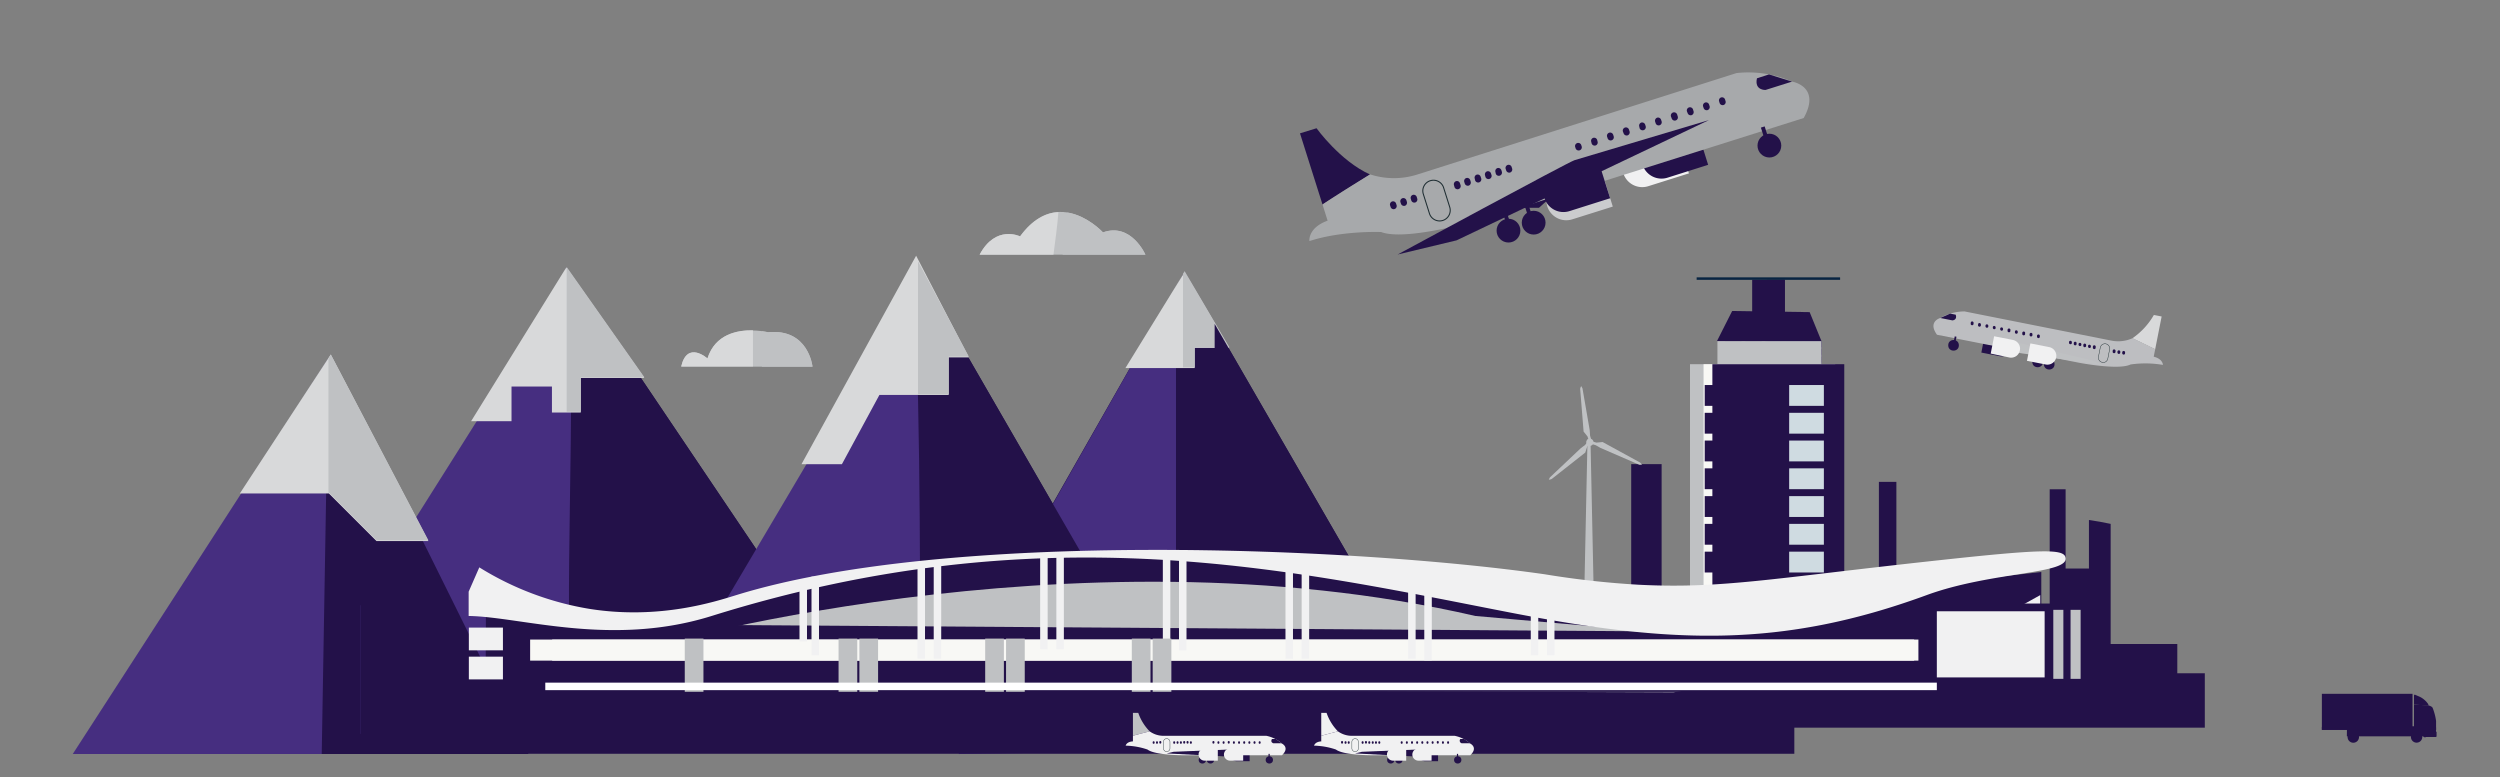 <svg id="planes" xmlns="http://www.w3.org/2000/svg" viewBox="0 0 643.33 200"><rect x="0" y="0" width="643.33" height="200" fill="#808080" stroke="none"/><defs><style>.cls-1{fill:#231149;}.cls-2{fill:#462e80;}.cls-3{fill:#d8d9da;}.cls-4{fill:#bfc1c3;}.cls-11,.cls-13,.cls-15,.cls-16,.cls-17,.cls-5,.cls-7{fill:none;}.cls-6{fill:#f8f8f5;}.cls-7{stroke:#f1f1f2;}.cls-16,.cls-7{stroke-width:1.93px;}.cls-8{fill:#f1f1f2;}.cls-9{fill:#cbccce;}.cls-10{fill:#a7a9ab;}.cls-11,.cls-13,.cls-17{stroke:#1e2d32;}.cls-11{stroke-width:0.27px;}.cls-12{fill:#bdbec1;}.cls-13{stroke-width:0.11px;}.cls-14{fill:#cfdbe1;}.cls-15{stroke:#082442;stroke-width:0.64px;}.cls-16{stroke:#fff;stroke-miterlimit:10;}.cls-17{stroke-width:0.1px;}</style></defs><title>infographic</title><polygon class="cls-1" points="94.62 188.88 145.74 68.79 226.65 188.88 94.62 188.88"/><polygon class="cls-1" points="234.75 193.06 304.84 69.97 375.29 191.94 234.75 193.06"/><polygon class="cls-1" points="20.11 194.03 85.15 91.46 135.96 194.03 20.11 194.03"/><polygon class="cls-1" points="182.49 193.56 235.75 68.71 307.83 193.56 182.49 193.56"/><path class="cls-1" d="M156.72,85.08c.72,34.58-1.88,69.32.48,103.8h69.45Z"/><path class="cls-2" d="M146.18,69.45l-2.1,5L92.74,155.86v33h54.63C144.82,149.17,148.42,109.22,146.18,69.45Z"/><path class="cls-2" d="M302.62,73.88l-55.93,98.55q0,10.81.05,21.61l55.88-.92Z"/><polygon class="cls-2" points="84.52 92.25 18.72 194.03 82.79 194.03 84.52 92.25"/><polyline class="cls-1" points="92.74 106.79 92.74 194.03 135.96 194.03"/><path class="cls-1" d="M302.62,184.54,245.27,85.2c1.21,36.1,1.43,72.24,1.47,108.37h55.88Z"/><path class="cls-2" d="M235.3,72.52,163.67,193.57h73.12C236.75,152.51,237,113.54,235.3,72.52Z"/><polygon class="cls-3" points="145.74 68.79 121.23 108.39 131.63 108.39 131.63 99.47 142.03 99.47 142.03 106.16 149.45 106.16 149.45 97.25 165.79 97.25 145.74 68.79"/><polygon class="cls-3" points="235.75 65.8 206.25 119.45 216.65 119.45 226.3 101.63 244.13 101.63 244.13 91.97 249.32 91.97 235.75 65.8"/><polygon class="cls-3" points="304.84 69.97 289.6 94.72 307.43 94.72 307.43 89.52 316.34 89.52 304.84 69.97"/><polygon class="cls-3" points="85.11 91.22 110.23 139.23 96.88 139.23 84.63 126.98 61.72 126.98 85.11 91.22"/><polygon class="cls-4" points="145.82 68.69 145.82 105.95 149.45 105.95 149.45 97.04 165.79 97.04 145.82 68.69"/><polygon class="cls-4" points="236.23 67.24 236.23 101.42 244.13 101.42 244.13 91.77 249.32 91.77 236.23 67.24"/><polygon class="cls-4" points="304.84 69.77 304.42 70.46 304.42 94.52 307.43 94.52 307.43 89.32 316.34 89.32 304.84 69.77"/><polygon class="cls-4" points="85.15 91.26 84.52 92.25 84.52 126.77 84.63 126.77 96.88 139.03 110.23 139.03 85.15 91.26"/><path class="cls-4" d="M175.29,94.35H209.1s-1-9.89-11.44-8.85c0,0-12.49-3.12-15.61,6.77C182.05,92.27,176.85,87.58,175.29,94.35Z"/><path class="cls-4" d="M252.09,65.53h42.66s-3.64-8.33-10.92-5.73c0,0-11.45-12.48-21.33,1C262.5,60.84,256.26,57.72,252.09,65.53Z"/><path class="cls-4" d="M196.06,94.35h13s-1-9.89-11.44-8.85c0,0-.61-.15-1.6-.28Z"/><path class="cls-3" d="M193.76,85c-3.94-.09-9.72.93-11.71,7.23,0,0-5.2-4.69-6.76,2.08h18.47Z"/><path class="cls-4" d="M273.44,65.53h21.31s-3.64-8.33-10.92-5.73c0,0-3.93-4.28-9.18-5.11C274.38,58.32,273.84,61.92,273.44,65.53Z"/><path class="cls-3" d="M272.36,54.58c-3.14.17-6.59,1.78-9.86,6.26,0,0-6.24-3.12-10.41,4.69h19C271.55,61.88,272.09,58.24,272.36,54.58Z"/><polygon class="cls-1" points="312.57 83.36 312.57 192.96 375.29 191.94 312.57 83.36"/><rect class="cls-5" x="18.6" y="49.62" width="335.12" height="137.72"/><rect class="cls-4" x="434.89" y="93.72" width="33.94" height="58.95"/><path class="cls-1" d="M168.56,160.86l14.89-4.32s90.26-34.09,218.46,3.36H182.49Z"/><polygon class="cls-1" points="164.78 159.77 215.43 148.94 248.3 143.91 282.33 142.37 326.02 144.3 416.5 160.16 164.78 159.77"/><rect class="cls-1" x="125.03" y="164.42" width="336.71" height="29.55"/><rect class="cls-1" x="125.03" y="158.66" width="336.71" height="26.28"/><path class="cls-1" d="M560.29,173.26v-7.53H543.14V134.81c-1.86-.38-3.72-.75-5.59-1v12.5h-6V125.9h-4.1v37.68H488V124H483.5v33.11H457.41v-31h-4.1v5.12h-4.85v-5.12h-6.33v38.49H427.59V119.44h-7.83v31.92h-20l-26.22,5.76v30.14H567.37v-14Z"/><polygon class="cls-1" points="422.14 29.87 396.02 53.48 390.49 53.48 406.15 33.93 422.14 29.87"/><polygon class="cls-1" points="525.29 147.19 525.29 165.47 435.25 165.47 487.77 151.36 525.29 147.19"/><path class="cls-4" d="M180.5,176.37l-17-8.93s111.65-33.05,216.16-8.93L461,165.66l-8.81,8.8-21.56,3.7-253.68-.89"/><polygon class="cls-1" points="498.24 178.04 142.09 178.04 137.7 160.5 498.24 162.98 498.24 178.04"/><rect class="cls-6" x="142.09" y="164.58" width="356.15" height="5.42"/><rect class="cls-6" x="136.42" y="164.58" width="356.15" height="5.42"/><line class="cls-7" x1="206.7" y1="150.77" x2="206.7" y2="165.06"/><line class="cls-7" x1="209.79" y1="148.39" x2="209.79" y2="168.63"/><line class="cls-7" x1="237.07" y1="144.87" x2="237.07" y2="169.53"/><line class="cls-7" x1="241.24" y1="144.87" x2="241.24" y2="169.53"/><line class="cls-7" x1="268.63" y1="142.43" x2="268.63" y2="167.08"/><line class="cls-7" x1="272.8" y1="142.43" x2="272.8" y2="167.08"/><line class="cls-7" x1="300.2" y1="142.7" x2="300.2" y2="167.35"/><line class="cls-7" x1="304.36" y1="142.7" x2="304.36" y2="167.35"/><line class="cls-7" x1="331.76" y1="144.87" x2="331.76" y2="169.53"/><line class="cls-7" x1="335.92" y1="144.87" x2="335.92" y2="169.53"/><line class="cls-7" x1="363.32" y1="144.87" x2="363.32" y2="169.53"/><line class="cls-7" x1="367.48" y1="145.3" x2="367.48" y2="169.95"/><path class="cls-7" d="M394.88,153.68v14.95"/><path class="cls-7" d="M399.05,154.6v14"/><path class="cls-8" d="M431.55,34.92l-.13,0-10.37,3.28a5.12,5.12,0,0,0-3.32,6.4h0a5.11,5.11,0,0,0,6.4,3.32l10.37-3.27.12,0Z"/><path class="cls-9" d="M412,43.44l-.13,0-10.37,3.28a5.13,5.13,0,0,0-3.33,6.4h0a5.13,5.13,0,0,0,6.4,3.33L414.9,53.2l.12-.05Z"/><path class="cls-1" d="M436.5,32.64l-.13,0L426,36a5.12,5.12,0,0,0-3.32,6.4h0a5.12,5.12,0,0,0,6.4,3.33l10.37-3.28.12,0Z"/><path class="cls-1" d="M340.32,52.61l-5.79-18.3L338.79,33s6,8.39,13.77,11.91c-3.63,2.24-8.68,5.4-12.24,7.74"/><path class="cls-10" d="M341.64,56.8l-1.32-4.19c4-2.64,8.14-5.2,12.24-7.74a19.85,19.85,0,0,0,12,.09L446.87,18.8A28,28,0,0,1,461.15,21s7.56,1.2,3,9.37l-79.2,25s-22.28,7.05-29.54,4.34c0,0-10-.43-18.46,2.33,0,0-.46-3.41,4.73-5.27"/><path class="cls-11" d="M371.28,56.73a2.75,2.75,0,0,1-3.44-1.79l-1.61-5.11a2.74,2.74,0,0,1,5.22-1.65l1.61,5.11a2.74,2.74,0,0,1-1.78,3.44"/><path class="cls-1" d="M442.51,26.5a.82.82,0,0,0,1,.53.8.8,0,0,0,.53-1l-.13-.43a.82.82,0,0,0-1-.53.8.8,0,0,0-.53,1Z"/><path class="cls-1" d="M438.4,27.8a.82.82,0,0,0,1,.54.83.83,0,0,0,.54-1l-.14-.43a.8.8,0,0,0-1-.53.82.82,0,0,0-.54,1Z"/><path class="cls-1" d="M434.28,29.1a.83.83,0,0,0,1,.54.82.82,0,0,0,.53-1l-.13-.43a.82.82,0,1,0-1.56.5Z"/><path class="cls-1" d="M430.16,30.4a.82.82,0,1,0,1.56-.49l-.13-.43A.82.82,0,1,0,430,30Z"/><path class="cls-1" d="M426.05,31.7a.8.8,0,0,0,1,.54.82.82,0,0,0,.54-1l-.14-.42a.82.82,0,0,0-1-.54.83.83,0,0,0-.54,1Z"/><path class="cls-1" d="M421.93,33a.82.82,0,0,0,1.56-.5l-.13-.42a.83.83,0,0,0-1-.54.82.82,0,0,0-.53,1Z"/><path class="cls-1" d="M417.81,34.31a.82.82,0,0,0,1,.53.83.83,0,0,0,.54-1l-.14-.42a.82.82,0,1,0-1.56.49Z"/><path class="cls-1" d="M413.7,35.61a.82.82,0,0,0,1.56-.5l-.13-.42a.82.82,0,0,0-1.57.49Z"/><path class="cls-1" d="M409.58,36.91a.82.82,0,0,0,1,.53.8.8,0,0,0,.53-1L411,36a.82.82,0,0,0-1-.53.8.8,0,0,0-.53,1Z"/><path class="cls-1" d="M379.59,46.39a.82.82,0,0,0,1.57-.49l-.14-.43a.82.82,0,0,0-1-.53.8.8,0,0,0-.53,1Z"/><path class="cls-1" d="M376.93,47.23a.83.83,0,0,0,1,.54.82.82,0,0,0,.53-1l-.13-.43a.82.82,0,0,0-1-.53.81.81,0,0,0-.53,1Z"/><path class="cls-1" d="M374.27,48.07a.82.82,0,1,0,1.56-.49l-.14-.43a.8.8,0,0,0-1-.53.82.82,0,0,0-.54,1Z"/><path class="cls-1" d="M363.17,51.58a.82.82,0,0,0,1,.53.8.8,0,0,0,.53-1l-.13-.43a.82.82,0,0,0-1-.53.8.8,0,0,0-.53,1Z"/><path class="cls-1" d="M360.51,52.42a.83.83,0,0,0,1,.54.82.82,0,0,0,.53-1l-.13-.43a.82.82,0,0,0-1-.53.83.83,0,0,0-.54,1Z"/><path class="cls-1" d="M357.85,53.26a.81.81,0,0,0,1,.54.82.82,0,0,0,.54-1l-.14-.43a.8.8,0,0,0-1-.53.82.82,0,0,0-.54,1Z"/><path class="cls-1" d="M461.15,21l-6.82,2.15s-2.92.15-2.21-3l3.1-1Z"/><path class="cls-1" d="M405.17,41.22c-1.62.51-45.52,24.27-45.52,24.27l15.17-3.64L439.77,30.9Z"/><circle class="cls-1" cx="455.32" cy="37.47" r="3.06"/><circle class="cls-1" cx="394.66" cy="57.3" r="3.06"/><circle class="cls-1" cx="388.18" cy="59.35" r="3.06"/><rect class="cls-1" x="400.81" y="47.76" width="6.46" height="5.78" transform="translate(3.52 124.14) rotate(-17.54)"/><rect class="cls-1" x="454.03" y="32.52" width="1.02" height="6.12" transform="translate(10.41 138.66) rotate(-17.54)"/><rect class="cls-1" x="387.35" y="53.6" width="1.02" height="6.12" transform="translate(0.96 119.54) rotate(-17.54)"/><rect class="cls-1" x="392.99" y="51.82" width="1.02" height="6.12" transform="translate(1.76 121.15) rotate(-17.54)"/><path class="cls-1" d="M405.47,38.21a.82.82,0,0,0,1.56-.49l-.14-.43a.82.82,0,0,0-1.56.49Z"/><path class="cls-1" d="M387.59,43.86a.82.82,0,0,0,1,.54.83.83,0,0,0,.54-1l-.14-.43a.8.8,0,0,0-1-.53.82.82,0,0,0-.54,1Z"/><path class="cls-1" d="M384.92,44.71a.82.82,0,0,0,1.56-.5l-.13-.42a.83.83,0,0,0-1-.54.82.82,0,0,0-.53,1Z"/><path class="cls-1" d="M382.26,45.55a.82.82,0,0,0,1.56-.5l-.14-.42a.82.82,0,0,0-1-.54.83.83,0,0,0-.54,1Z"/><path class="cls-1" d="M411.28,41.33l-.13,0-10.37,3.28a5.11,5.11,0,0,0-3.32,6.4h0a5.11,5.11,0,0,0,6.4,3.32l10.37-3.28.12,0Z"/><path class="cls-1" d="M510.74,86.26h.06l4.77.94a2.3,2.3,0,0,1,1.8,2.68h0a2.29,2.29,0,0,1-2.68,1.8l-4.77-.94h-.06Z"/><path class="cls-3" d="M554.6,89.86l1.66-8.42-2-.39a18.34,18.34,0,0,1-5.53,6c1.73.82,4.13,2,5.83,2.83"/><path class="cls-12" d="M554.22,91.79l.38-1.93c-1.93-1-3.88-1.9-5.83-2.83a8.93,8.93,0,0,1-5.34.64l-37.89-7.53a12.48,12.48,0,0,0-6.24,1.69s-3.31.91-.85,4.31l36.46,7.19s10.26,2,13.35.46a26.89,26.89,0,0,1,8.33.11s0-1.54-2.37-2.11"/><path class="cls-13" d="M541,93.24a1.23,1.23,0,0,1-1-1.44l.47-2.35a1.22,1.22,0,1,1,2.4.47l-.46,2.35a1.23,1.23,0,0,1-1.44,1"/><path class="cls-1" d="M507.86,83.35a.37.37,0,1,1-.72-.14l0-.2a.36.36,0,0,1,.43-.29.37.37,0,0,1,.29.43Z"/><path class="cls-1" d="M509.75,83.72a.37.37,0,1,1-.72-.14l0-.2a.37.37,0,0,1,.72.14Z"/><path class="cls-1" d="M511.65,84.09a.37.37,0,0,1-.72-.14l0-.19a.36.36,0,0,1,.43-.29.37.37,0,0,1,.29.43Z"/><path class="cls-1" d="M513.54,84.47a.37.37,0,0,1-.72-.14l0-.2a.37.37,0,0,1,.72.14Z"/><path class="cls-1" d="M515.44,84.84a.37.37,0,0,1-.72-.14l0-.2a.37.37,0,0,1,.72.14Z"/><path class="cls-1" d="M517.33,85.21a.36.36,0,0,1-.43.29.37.37,0,0,1-.29-.43l0-.19a.37.37,0,1,1,.72.14Z"/><path class="cls-1" d="M519.23,85.59a.36.36,0,0,1-.43.29.37.37,0,0,1-.29-.43l0-.2a.37.37,0,0,1,.72.14Z"/><path class="cls-1" d="M521.12,86a.36.36,0,0,1-.43.29.37.37,0,0,1-.29-.43l0-.2a.37.37,0,1,1,.72.14Z"/><path class="cls-1" d="M523,86.33a.37.37,0,0,1-.72-.14l0-.19a.37.37,0,1,1,.72.14Z"/><path class="cls-1" d="M536.83,89.05a.37.37,0,0,1-.43.29.36.36,0,0,1-.29-.43l0-.19a.36.36,0,0,1,.43-.29.38.38,0,0,1,.29.43Z"/><path class="cls-1" d="M538.05,89.3a.37.37,0,0,1-.72-.15l0-.19a.37.37,0,0,1,.72.14Z"/><path class="cls-1" d="M539.28,89.54a.36.36,0,0,1-.43.29.37.37,0,0,1-.29-.43l0-.2a.37.37,0,1,1,.72.14Z"/><path class="cls-1" d="M544.39,90.54a.37.37,0,1,1-.72-.14l0-.19a.36.36,0,0,1,.43-.29.37.37,0,0,1,.29.43Z"/><path class="cls-1" d="M545.61,90.79a.37.37,0,0,1-.43.28.38.38,0,0,1-.29-.43l0-.19a.37.37,0,0,1,.43-.29.36.36,0,0,1,.29.43Z"/><path class="cls-1" d="M546.84,91a.37.37,0,0,1-.72-.14l0-.2a.37.37,0,1,1,.72.14Z"/><path class="cls-1" d="M499.3,81.83l3.13.62s1.31-.08.84-1.47l-1.43-.28Z"/><path class="cls-4" d="M513.5,86.81c.75.14,25,6,25,6l2.42,1.1-26.23-3.78Z"/><path class="cls-8" d="M513.15,86.54h.06l4.77.94a2.29,2.29,0,0,1,1.8,2.68h0A2.29,2.29,0,0,1,517.1,92L512.33,91h-.06Z"/><circle class="cls-1" cx="502.71" cy="88.86" r="1.37"/><circle class="cls-1" cx="524.35" cy="93.13" r="1.37"/><circle class="cls-1" cx="527.33" cy="93.72" r="1.37"/><rect class="cls-1" x="524.72" y="90.88" width="2.89" height="2.59" transform="translate(1024.59 284.3) rotate(-168.85)"/><rect class="cls-1" x="502.73" y="86.61" width="0.46" height="2.74" transform="translate(979.43 271.53) rotate(-168.85)"/><path class="cls-1" d="M524.91,86.71a.36.36,0,0,1-.43.29.38.38,0,0,1-.29-.43l0-.2a.37.37,0,0,1,.43-.29.36.36,0,0,1,.29.43Z"/><path class="cls-1" d="M533.15,88.33a.37.37,0,0,1-.72-.14l0-.2a.36.36,0,0,1,.43-.29.37.37,0,0,1,.29.43Z"/><path class="cls-1" d="M534.37,88.57a.36.36,0,0,1-.43.29.37.37,0,0,1-.29-.43l0-.2a.38.38,0,0,1,.43-.29.38.38,0,0,1,.29.44Z"/><path class="cls-1" d="M535.6,88.81a.37.37,0,0,1-.72-.14l0-.19a.37.37,0,0,1,.72.14Z"/><path class="cls-8" d="M522.48,88.38h.06l4.78.94a2.29,2.29,0,0,1,1.8,2.68h0a2.3,2.3,0,0,1-2.68,1.8l-4.78-.94-.06,0Z"/><rect class="cls-1" x="464.5" y="87.81" width="4.19" height="1.51"/><rect class="cls-1" x="459.48" y="87.81" width="4.19" height="1.51"/><rect class="cls-1" x="454.31" y="87.81" width="4.19" height="1.51"/><rect class="cls-1" x="449.14" y="87.81" width="4.19" height="1.51"/><rect class="cls-1" x="443.96" y="87.81" width="4.19" height="1.51"/><rect class="cls-1" x="464.5" y="89.81" width="4.19" height="1.51"/><rect class="cls-1" x="459.48" y="89.81" width="4.19" height="1.51"/><rect class="cls-1" x="454.31" y="89.81" width="4.19" height="1.51"/><rect class="cls-1" x="449.14" y="89.81" width="4.19" height="1.51"/><rect class="cls-1" x="443.96" y="89.81" width="4.19" height="1.51"/><rect class="cls-1" x="464.5" y="91.82" width="4.19" height="1.51"/><rect class="cls-1" x="459.48" y="91.82" width="4.19" height="1.51"/><rect class="cls-1" x="454.31" y="91.82" width="4.19" height="1.51"/><rect class="cls-1" x="449.14" y="91.82" width="4.19" height="1.51"/><rect class="cls-1" x="443.96" y="91.82" width="4.19" height="1.51"/><rect class="cls-1" x="454.76" y="87.77" width="13.97" height="5.95"/><rect class="cls-1" x="454.76" y="93.72" width="17.57" height="59.1"/><polygon class="cls-4" points="468.72 87.77 441.95 87.77 441.95 96.1 468.75 96.1 468.72 87.77"/><rect class="cls-6" x="438.38" y="93.72" width="33.94" height="58.95"/><rect class="cls-1" x="440.65" y="93.72" width="33.94" height="58.95"/><polygon class="cls-1" points="445.74 80.03 441.83 87.77 468.72 87.77 465.68 80.32 445.74 80.03"/><rect class="cls-14" x="460.41" y="99.08" width="8.93" height="5.36"/><rect class="cls-14" x="460.41" y="106.23" width="8.93" height="5.36"/><rect class="cls-14" x="460.41" y="113.37" width="8.93" height="5.36"/><rect class="cls-14" x="460.41" y="120.52" width="8.93" height="5.36"/><rect class="cls-14" x="460.41" y="127.67" width="8.93" height="5.36"/><rect class="cls-14" x="460.41" y="134.81" width="8.93" height="5.36"/><rect class="cls-14" x="460.41" y="141.96" width="8.93" height="5.36"/><rect class="cls-1" x="449.7" y="99.08" width="8.93" height="5.36"/><rect class="cls-1" x="449.7" y="106.23" width="8.93" height="5.36"/><rect class="cls-1" x="449.7" y="113.37" width="8.93" height="5.36"/><rect class="cls-1" x="449.7" y="120.52" width="8.93" height="5.36"/><rect class="cls-1" x="449.7" y="127.67" width="8.93" height="5.36"/><rect class="cls-1" x="449.7" y="134.81" width="8.93" height="5.36"/><rect class="cls-1" x="449.7" y="141.96" width="8.93" height="5.36"/><rect class="cls-1" x="438.68" y="99.08" width="8.93" height="5.36"/><rect class="cls-1" x="438.68" y="106.23" width="8.93" height="5.36"/><rect class="cls-1" x="438.68" y="113.37" width="8.93" height="5.36"/><rect class="cls-1" x="438.68" y="120.52" width="8.93" height="5.36"/><rect class="cls-1" x="438.68" y="127.67" width="8.93" height="5.36"/><rect class="cls-1" x="438.68" y="134.81" width="8.93" height="5.36"/><rect class="cls-1" x="438.68" y="141.96" width="8.93" height="5.36"/><rect class="cls-1" x="450.89" y="71.97" width="8.34" height="11.04"/><rect class="cls-1" x="454.65" y="71.97" width="4.67" height="11.04"/><line class="cls-15" x1="436.6" y1="71.69" x2="473.52" y2="71.69"/><polygon class="cls-8" points="525.02 169.62 525.02 153.14 520.64 155.57 520.64 169.62 525.02 169.62"/><polygon class="cls-8" points="516.74 169.62 516.74 156.06 512.36 158.5 512.36 169.62 516.74 169.62"/><rect class="cls-8" x="120.65" y="161.5" width="8.77" height="5.85"/><rect class="cls-8" x="120.65" y="168.98" width="8.77" height="5.85"/><rect class="cls-1" x="493.67" y="155.31" width="44.14" height="20.53"/><rect class="cls-4" x="176.21" y="164.33" width="4.81" height="13.69"/><rect class="cls-4" x="215.79" y="164.33" width="4.81" height="13.69"/><rect class="cls-4" x="221.15" y="164.33" width="4.81" height="13.69"/><rect class="cls-4" x="253.52" y="164.33" width="4.81" height="13.69"/><rect class="cls-4" x="258.89" y="164.33" width="4.81" height="13.69"/><rect class="cls-4" x="291.25" y="164.33" width="4.81" height="13.69"/><rect class="cls-4" x="296.62" y="164.33" width="4.81" height="13.69"/><rect class="cls-4" x="532.82" y="156.93" width="2.59" height="17.76"/><rect class="cls-4" x="528.38" y="156.93" width="2.59" height="17.76"/><rect class="cls-8" x="498.41" y="157.3" width="27.74" height="17.02"/><path class="cls-4" d="M407.51,111.06l1,1.25.29.91.66-.14-.29-1-.09-1.4-1.86-10.75-.32-.57a1.62,1.62,0,0,0-.27.76Z"/><path class="cls-4" d="M406.76,115.36l-7.92,7.49-.29.58a1.61,1.61,0,0,0,.78-.19l8.61-6.78.49-1.52.6-.74-.49-.48-.67.8Z"/><path class="cls-4" d="M412.41,113.75l-1.59.15-.92-.26-.24.63,1,.31,1.21.69,10,4.34.65,0A1.61,1.61,0,0,0,422,119Z"/><path class="cls-4" d="M408.66,113a.93.93,0,0,0,.92,1.62.94.94,0,0,0,.35-1.27A.93.93,0,0,0,408.66,113Z"/><polygon class="cls-4" points="408.52 113.06 407.66 153.85 410.14 153.85 409.28 113.06 408.52 113.06"/><path class="cls-8" d="M123.34,146a77.36,77.36,0,0,0,28.58,10.72c18,2.79,32.38-2,37.51-3.57,54.66-16.89,159.21-12.37,208.13-5.36a228.31,228.31,0,0,0,24.11,2.68c21.23,1.08,34.06-1.61,76.82-6.25,26.49-2.88,32.33-3,33-.9,1.52,4.5-18.85,3.64-35.73,9.83-37.49,13.74-65.83,12.49-107.19,4.47-56-10.87-119.69-25.91-205.44.89-25.81,8.07-49,.21-62.53,0v-6.25Z"/><line class="cls-16" x1="140.32" y1="176.63" x2="498.41" y2="176.63"/><path class="cls-1" d="M321.57,192.74h-3.38a1.58,1.58,0,0,0-1.57,1.57h0a1.58,1.58,0,0,0,1.57,1.57h3.38Z"/><path class="cls-4" d="M291.54,189.34v-5.9h1.37a12.68,12.68,0,0,0,2.94,4.76c-1.27.33-3.05.78-4.31,1.14"/><path class="cls-8" d="M291.54,190.69v-1.35c1.43-.4,2.87-.77,4.31-1.14a6.09,6.09,0,0,0,3.51,1.15l26.53,0a8.64,8.64,0,0,1,4,2s2.1,1,0,3H304.35s-7.18,0-9.06-1.47a18.67,18.67,0,0,0-5.62-1s.18-1,1.87-1.1"/><path class="cls-17" d="M300.23,193.41a.85.85,0,0,1-.84-.84v-1.65a.84.84,0,0,1,1.68,0v1.65a.84.84,0,0,1-.84.84"/><path class="cls-1" d="M323.9,191.15a.25.25,0,0,0,.5,0V191a.25.25,0,1,0-.5,0Z"/><path class="cls-1" d="M322.57,191.15a.26.26,0,0,0,.26.25.25.25,0,0,0,.25-.25V191a.26.26,0,0,0-.25-.26.26.26,0,0,0-.26.26Z"/><path class="cls-1" d="M321.25,191.15a.25.25,0,0,0,.5,0V191a.25.25,0,1,0-.5,0Z"/><path class="cls-1" d="M319.92,191.15a.25.25,0,0,0,.25.25.26.26,0,0,0,.26-.25V191a.26.26,0,0,0-.26-.26.26.26,0,0,0-.25.26Z"/><path class="cls-1" d="M318.6,191.15a.25.25,0,0,0,.5,0V191a.25.25,0,1,0-.5,0Z"/><path class="cls-1" d="M317.27,191.15a.25.25,0,0,0,.5,0V191a.25.25,0,1,0-.5,0Z"/><path class="cls-1" d="M315.94,191.15a.26.26,0,0,0,.51,0V191a.26.26,0,1,0-.51,0Z"/><path class="cls-1" d="M314.62,191.15a.25.25,0,0,0,.5,0V191a.25.25,0,1,0-.5,0Z"/><path class="cls-1" d="M313.29,191.15a.25.25,0,1,0,.5,0V191a.25.25,0,1,0-.5,0Z"/><path class="cls-1" d="M303.63,191.15a.25.25,0,0,0,.5,0V191a.25.25,0,1,0-.5,0Z"/><path class="cls-1" d="M302.77,191.15a.25.25,0,0,0,.5,0V191a.25.25,0,1,0-.5,0Z"/><path class="cls-1" d="M301.91,191.15a.25.25,0,1,0,.5,0V191a.25.25,0,1,0-.5,0Z"/><path class="cls-1" d="M298.33,191.15a.26.26,0,0,0,.51,0V191a.26.26,0,1,0-.51,0Z"/><path class="cls-1" d="M297.48,191.15a.25.25,0,0,0,.5,0V191a.25.25,0,1,0-.5,0Z"/><path class="cls-1" d="M296.62,191.15a.25.25,0,0,0,.5,0V191a.25.25,0,1,0-.5,0Z"/><path class="cls-1" d="M329.87,191.27h-2.2s-.86-.23-.36-1.1h1Z"/><path class="cls-1" d="M319.64,192.73c-.52,0-17.65.73-17.65.73l-1.78.42,18.17.94Z"/><path class="cls-8" d="M319.91,192.6h-3.38a1.58,1.58,0,0,0-1.57,1.57h0a1.58,1.58,0,0,0,1.57,1.57h3.38Z"/><circle class="cls-1" cx="326.64" cy="195.55" r="0.94"/><circle class="cls-1" cx="311.49" cy="195.55" r="0.94"/><circle class="cls-1" cx="309.4" cy="195.55" r="0.94"/><rect class="cls-1" x="309.4" y="193.78" width="1.98" height="1.78"/><rect class="cls-1" x="326.43" y="193.99" width="0.31" height="1.88"/><path class="cls-1" d="M312,191.15a.26.26,0,0,0,.51,0V191a.26.26,0,1,0-.51,0Z"/><path class="cls-1" d="M306.2,191.15a.25.25,0,1,0,.5,0V191a.25.25,0,1,0-.5,0Z"/><path class="cls-1" d="M305.34,191.15a.26.26,0,0,0,.51,0V191a.26.26,0,1,0-.51,0Z"/><path class="cls-1" d="M304.48,191.15a.26.26,0,0,0,.51,0V191a.26.26,0,1,0-.51,0Z"/><path class="cls-8" d="M313.38,192.6H310a1.57,1.57,0,0,0-1.57,1.57h0a1.57,1.57,0,0,0,1.57,1.57h3.38Z"/><path class="cls-1" d="M370.06,192.74h-3.39a1.57,1.57,0,0,0-1.56,1.57h0a1.57,1.57,0,0,0,1.56,1.57h3.39Z"/><path class="cls-8" d="M340,189.34v-5.9h1.37a12.59,12.59,0,0,0,2.93,4.76c-1.27.33-3,.78-4.3,1.14"/><path class="cls-8" d="M340,190.69v-1.35c1.43-.4,2.86-.77,4.3-1.14a6.13,6.13,0,0,0,3.52,1.15l26.53,0a8.64,8.64,0,0,1,4,2s2.1,1,0,3H352.83s-7.18,0-9.05-1.47a18.68,18.68,0,0,0-5.63-1s.19-1,1.88-1.1"/><path class="cls-17" d="M348.72,193.41a.84.84,0,0,1-.84-.84v-1.65a.84.84,0,1,1,1.68,0v1.65a.85.85,0,0,1-.84.84"/><path class="cls-1" d="M372.39,191.15a.25.25,0,0,0,.5,0V191a.25.25,0,1,0-.5,0Z"/><path class="cls-1" d="M371.06,191.15a.25.25,0,1,0,.5,0V191a.25.25,0,1,0-.5,0Z"/><path class="cls-1" d="M369.73,191.15a.26.26,0,0,0,.51,0V191a.26.26,0,1,0-.51,0Z"/><path class="cls-1" d="M368.41,191.15a.25.25,0,1,0,.5,0V191a.25.25,0,1,0-.5,0Z"/><path class="cls-1" d="M367.08,191.15a.25.25,0,1,0,.5,0V191a.25.25,0,1,0-.5,0Z"/><path class="cls-1" d="M365.75,191.15a.26.26,0,0,0,.26.25.25.25,0,0,0,.25-.25V191a.26.26,0,0,0-.25-.26.26.26,0,0,0-.26.26Z"/><path class="cls-1" d="M364.43,191.15a.25.25,0,1,0,.5,0V191a.25.25,0,1,0-.5,0Z"/><path class="cls-1" d="M363.1,191.15a.25.25,0,0,0,.25.25.26.26,0,0,0,.26-.25V191a.26.26,0,0,0-.26-.26.26.26,0,0,0-.25.26Z"/><path class="cls-1" d="M361.78,191.15a.25.25,0,0,0,.5,0V191a.25.25,0,1,0-.5,0Z"/><path class="cls-1" d="M352.11,191.15a.25.25,0,0,0,.25.25.26.26,0,0,0,.26-.25V191a.26.26,0,0,0-.26-.26.26.26,0,0,0-.25.26Z"/><path class="cls-1" d="M351.25,191.15a.26.26,0,0,0,.51,0V191a.26.26,0,1,0-.51,0Z"/><path class="cls-1" d="M350.39,191.15a.26.26,0,0,0,.26.25.25.25,0,0,0,.25-.25V191a.26.26,0,0,0-.25-.26.26.26,0,0,0-.26.26Z"/><path class="cls-1" d="M346.82,191.15a.25.25,0,1,0,.5,0V191a.25.25,0,1,0-.5,0Z"/><path class="cls-1" d="M346,191.15a.25.25,0,0,0,.25.25.26.26,0,0,0,.26-.25V191a.26.26,0,0,0-.26-.26.26.26,0,0,0-.25.26Z"/><path class="cls-1" d="M345.1,191.15a.26.26,0,0,0,.51,0V191a.26.26,0,1,0-.51,0Z"/><path class="cls-1" d="M378.36,191.27h-2.2a.68.68,0,0,1-.37-1.1h1Z"/><path class="cls-1" d="M368.12,192.73c-.52,0-17.65.73-17.65.73l-1.77.42,18.17.94Z"/><path class="cls-8" d="M368.4,192.6H365a1.57,1.57,0,0,0-1.56,1.57h0a1.57,1.57,0,0,0,1.56,1.57h3.39Z"/><circle class="cls-1" cx="375.12" cy="195.55" r="0.94"/><circle class="cls-1" cx="359.98" cy="195.55" r="0.94"/><circle class="cls-1" cx="357.89" cy="195.55" r="0.94"/><rect class="cls-1" x="357.89" y="193.78" width="1.98" height="1.78"/><rect class="cls-1" x="374.91" y="193.99" width="0.31" height="1.88"/><path class="cls-1" d="M360.45,191.15a.25.25,0,1,0,.5,0V191a.25.25,0,1,0-.5,0Z"/><path class="cls-1" d="M354.69,191.15a.25.25,0,1,0,.5,0V191a.25.25,0,1,0-.5,0Z"/><path class="cls-1" d="M353.83,191.15a.25.25,0,1,0,.5,0V191a.25.25,0,1,0-.5,0Z"/><path class="cls-1" d="M353,191.15a.25.25,0,0,0,.5,0V191a.25.25,0,1,0-.5,0Z"/><path class="cls-8" d="M361.86,192.6h-3.38a1.58,1.58,0,0,0-1.57,1.57h0a1.58,1.58,0,0,0,1.57,1.57h3.38Z"/><polygon class="cls-1" points="603.92 189.49 624.25 189.49 624.25 186.89 603.95 186.89 603.92 189.49"/><path class="cls-1" d="M624.94,181.61h0a1,1,0,0,0-.21-.6,5.77,5.77,0,0,0-1.81-1.59l-1.44-.64a.2.2,0,0,0-.28.18v2.33Z"/><path class="cls-1" d="M621.2,181.29l3.74.25s.89.18,1.07.65a14.52,14.52,0,0,1,.87,3.33v2.31l-.08.27.15.29v1.08a.17.17,0,0,1-.16.17h-3v-.5c0-1.17-1.45-1.64-1.86-1.64h-.75Z"/><path class="cls-1" d="M626.8,188.1h0l.15.29v1.08a.17.17,0,0,1-.16.17h-3v-.5a1.44,1.44,0,0,0-.62-1.15C624.39,188,625.59,188.07,626.8,188.1Z"/><path class="cls-1" d="M625.93,188.1h-2.09a2.31,2.31,0,0,0-.47-.58,4.64,4.64,0,0,0-1.61-.43l.06-4.47a.59.59,0,0,1,.64-.58l2.41.18a.61.61,0,0,1,.54.49l.51,2.7s0,.07,0,.11Z"/><path class="cls-1" d="M622.44,184.87a.41.41,0,0,1-.32-.4l0-1.59a.52.52,0,0,1,.53-.53l2,.17a.51.51,0,0,1,.44.44s.24,1.38.36,2.1a.3.3,0,0,1-.35.34Z"/><polygon class="cls-1" points="626.8 188.1 626.88 187.83 626.88 187.16 625.93 187.16 625.93 188.1 626.8 188.1"/><path class="cls-1" d="M620.41,189.65a1.46,1.46,0,1,0,1.46-1.46A1.47,1.47,0,0,0,620.41,189.65Z"/><path class="cls-1" d="M621,189.65a.91.91,0,0,0,1.81,0,.91.91,0,1,0-1.81,0Z"/><path class="cls-1" d="M621.25,189.65a.63.63,0,1,0,.62-.63A.62.62,0,0,0,621.25,189.65Z"/><path class="cls-1" d="M621.58,189.65a.29.29,0,1,0,.29-.29A.29.29,0,0,0,621.58,189.65Z"/><path class="cls-1" d="M604.11,189.65a1.47,1.47,0,1,0,1.47-1.46A1.47,1.47,0,0,0,604.11,189.65Z"/><circle class="cls-1" cx="605.58" cy="189.65" r="0.91"/><path class="cls-1" d="M605,189.65a.63.63,0,1,0,.63-.63A.63.63,0,0,0,605,189.65Z"/><path class="cls-1" d="M605.28,189.65a.3.3,0,1,0,.3-.29A.29.29,0,0,0,605.28,189.65Z"/><rect class="cls-1" x="597.49" y="178.55" width="23.33" height="9.27" transform="translate(1218.31 366.36) rotate(180)"/><rect class="cls-1" x="597.49" y="187.06" width="23.33" height="0.76" transform="translate(1218.31 374.88) rotate(180)"/><path class="cls-1" d="M624.24,189.72h-.32a.32.32,0,0,1-.33-.32v-.56a1.32,1.32,0,0,0-1.18-1.06h-1.1a.11.11,0,0,1-.11-.11v-.61h1.14a1.83,1.83,0,0,1,1,.44,1.93,1.93,0,0,1,.86,1.39C624.25,189.4,624.24,189.72,624.24,189.72Z"/></svg>